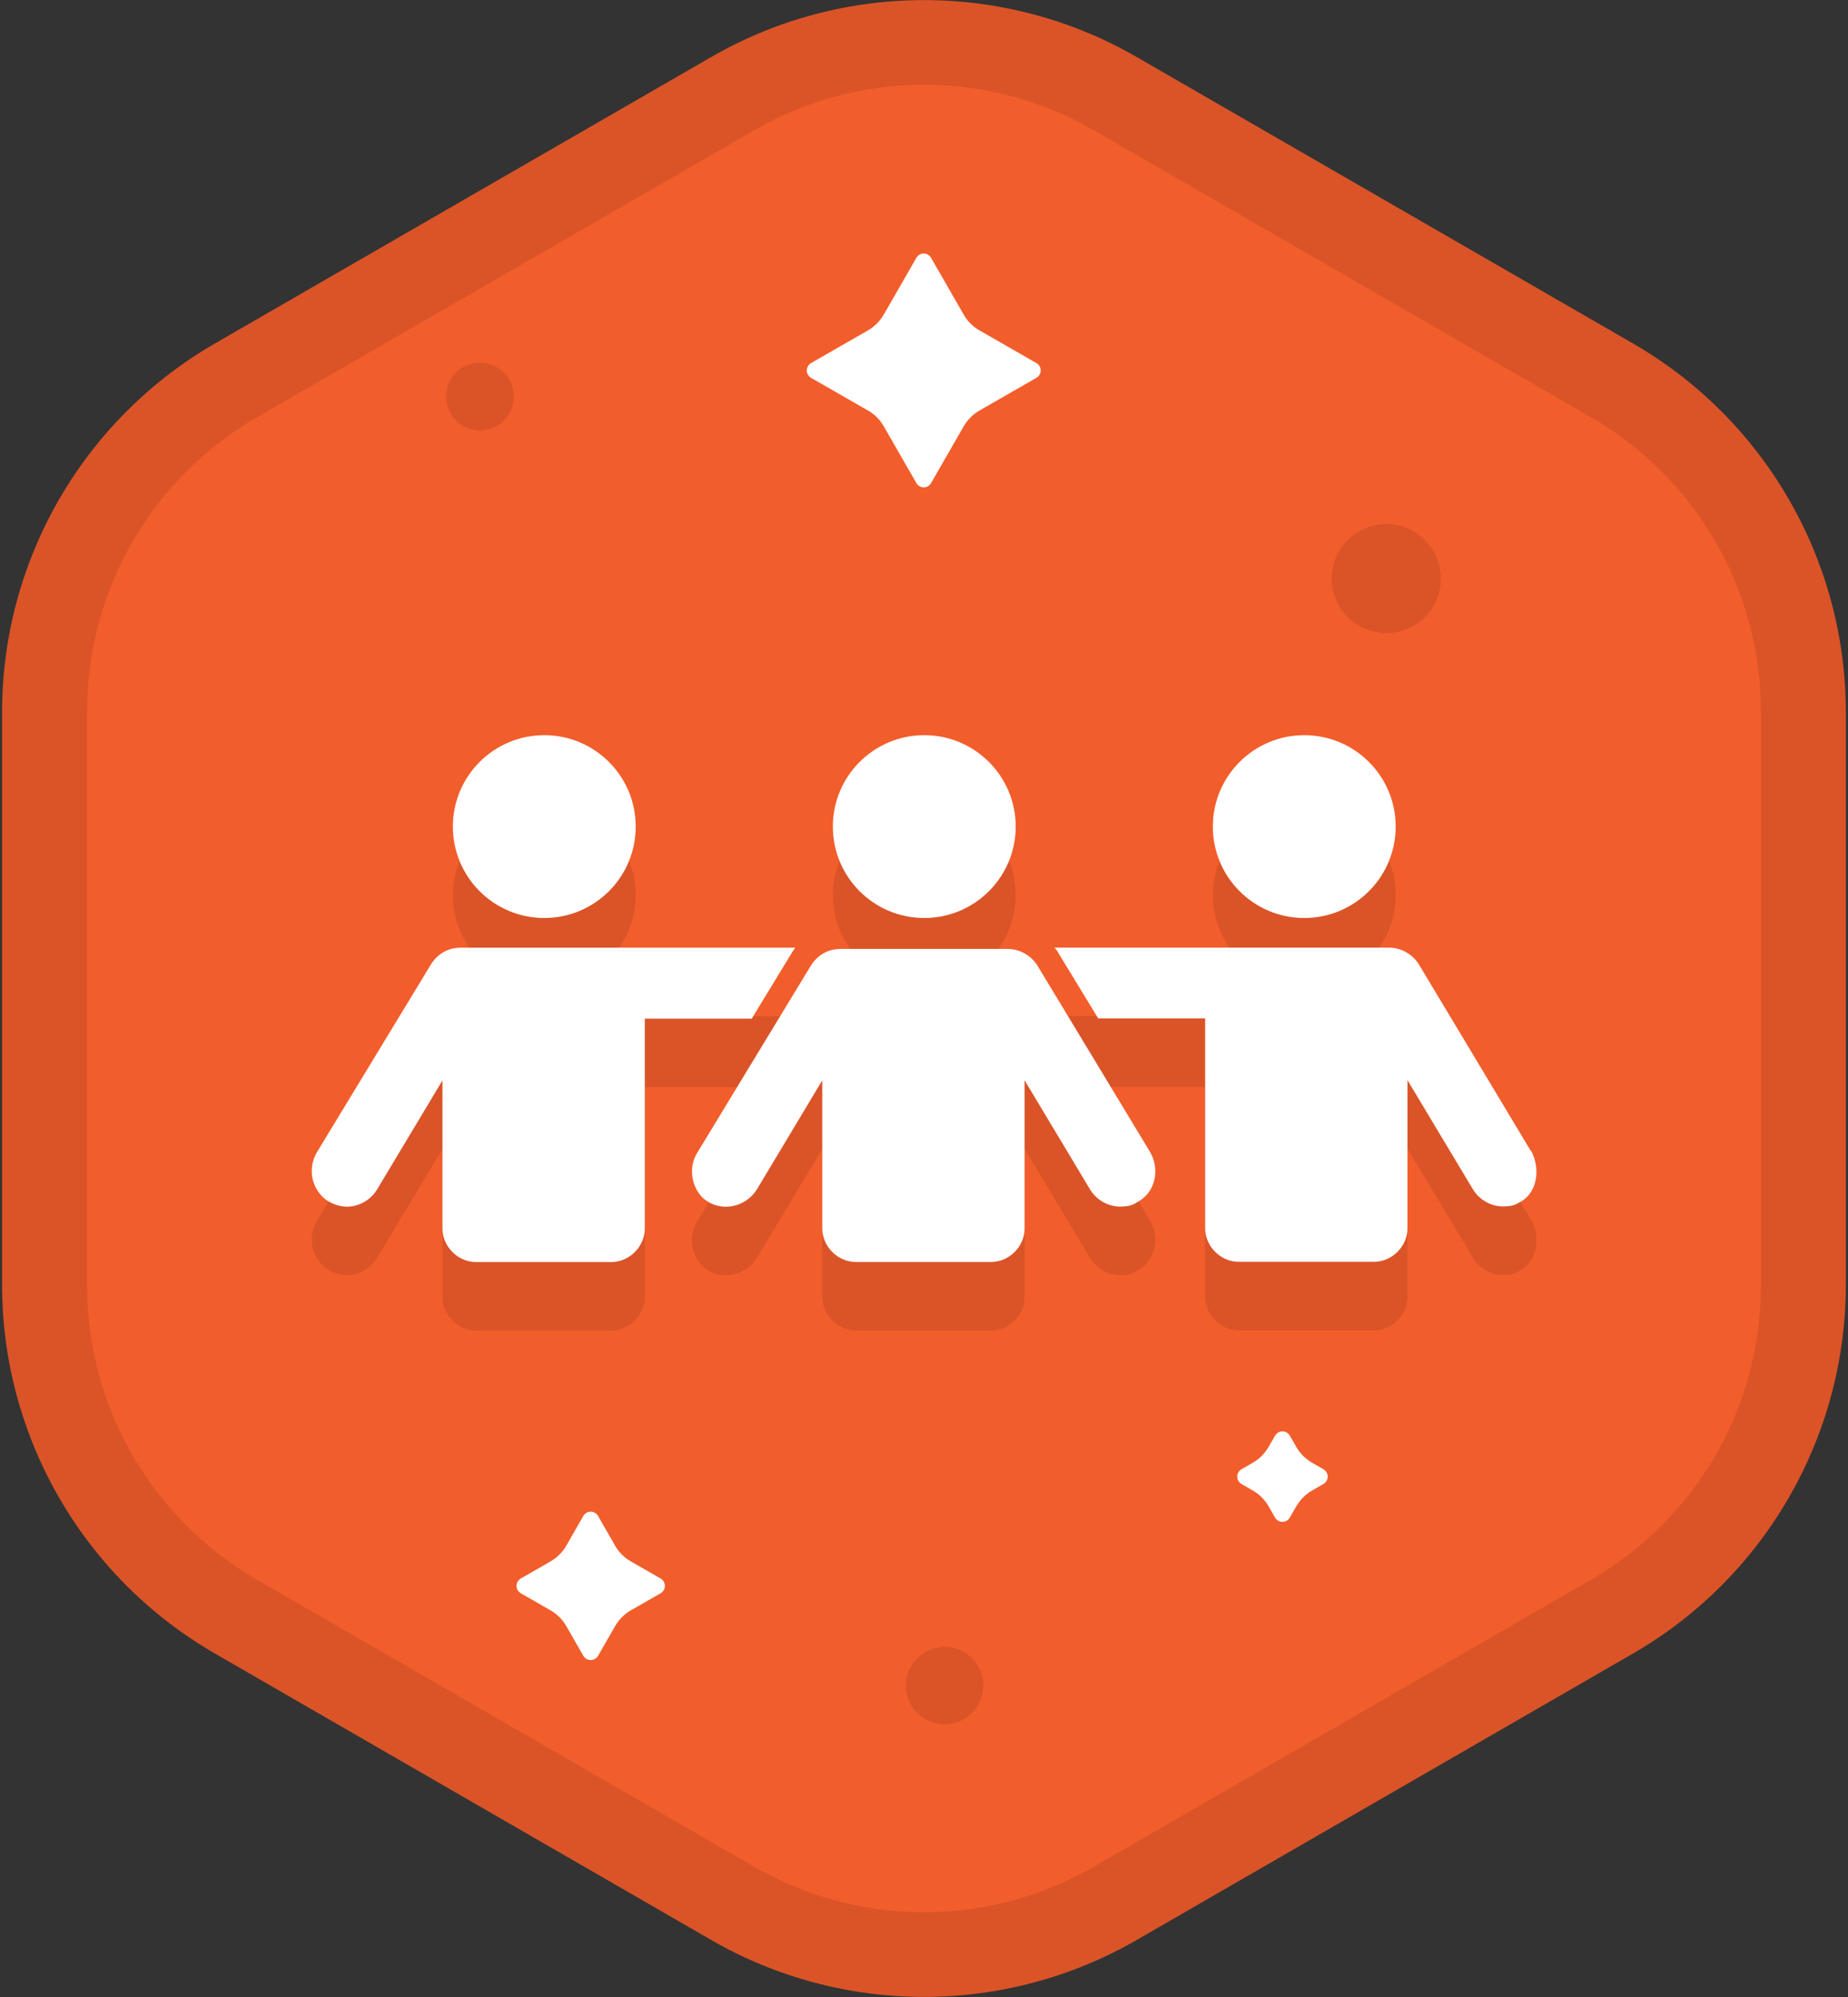 <?xml version="1.0" encoding="UTF-8"?>
<svg id="Vrstva_1" data-name="Vrstva 1" xmlns="http://www.w3.org/2000/svg" version="1.1" xmlns:serif="http://www.serif.com/" xmlns:xlink="http://www.w3.org/1999/xlink" viewBox="0 0 2381.1 2573.6">
  <rect x="0" y="0" width="2381.1" height="2573.6" fill="#333333" stroke="none"/>
  <defs>
    <style>
      .cls-1, .cls-2, .cls-3, .cls-4, .cls-5 {
        stroke-width: 0px;
      }

      .cls-1, .cls-3, .cls-4 {
        fill-rule: evenodd;
      }

      .cls-1, .cls-5 {
        fill: #fff;
      }

      .cls-2, .cls-3 {
        fill: #000;
        fill-opacity: .1;
      }

      .cls-4 {
        fill: url(#Nepojmenovaný_přechod_11);
      }
    </style>
    <linearGradient id="Nepojmenovaný_přechod_11" data-name="Nepojmenovaný přechod 11" x1="0" y1="2959.5" x2="1" y2="2959.5" gradientTransform="translate(-4354320 -654713.7) rotate(98.6) scale(1488.3 -1488.3)" gradientUnits="userSpaceOnUse">
      <stop offset="0" stop-color="#f25d2c"/>
      <stop offset="1" stop-color="#e23d4d"/>
    </linearGradient>
  </defs>
  <g id="Empathy">
    <g id="polygon-frame" serif:id="polygon frame">
      <g id="polygon-frame1" serif:id="polygon frame">
        <path class="cls-4" d="M916.2,73.6c169.8-98,378.9-98,548.6,0,191.9,110.8,447.3,258.2,639.2,369,169.8,98,274.3,279.1,274.3,475.1v738.1c0,196-104.6,377.1-274.3,475.1-191.9,110.8-447.3,258.2-639.2,369-169.8,98-378.9,98-548.6,0-191.9-110.8-447.3-258.2-639.2-369C107.3,2033,2.7,1851.9,2.7,1655.8v-738.1c0-196,104.6-377.1,274.3-475.1,191.9-110.8,447.3-258.2,639.2-369Z"/>
      </g>
      <g id="border">
        <path class="cls-3" d="M917,73.1c169.3-97.7,377.8-97.7,547.1,0,192.3,111,448.5,258.9,640.7,369.9,169.3,97.7,273.5,278.3,273.5,473.8v739.9c0,195.5-104.3,376.1-273.5,473.8-192.3,111-448.5,258.9-640.7,369.9-169.3,97.7-377.8,97.7-547.1,0-192.3-111-448.5-258.9-640.7-369.9C107,2032.8,2.7,1852.2,2.7,1656.7v-739.9c0-195.5,104.3-376.1,273.5-473.8,192.3-111,448.5-258.9,640.7-369.9ZM971.7,167.9c135.4-78.2,302.3-78.2,437.7,0,192.3,111,448.5,258.9,640.7,369.9,135.4,78.2,218.8,222.7,218.8,379v739.9c0,156.4-83.4,300.9-218.8,379-192.3,111-448.5,258.9-640.7,369.9-135.4,78.2-302.3,78.2-437.7,0-192.3-111-448.5-258.9-640.7-369.9-135.4-78.2-218.8-222.7-218.8-379v-739.9c0-156.4,83.4-300.9,218.8-379L971.7,167.9Z"/>
      </g>
    </g>
    <g>
      <circle class="cls-2" cx="1217.1" cy="2172.2" r="49.9"/>
      <circle class="cls-2" cx="618.4" cy="511" r="43.7"/>
      <circle class="cls-2" cx="1786.2" cy="745.6" r="70.3"/>
      <path class="cls-1" d="M751.6,1953.6c2-3.4,5.6-5.5,9.5-5.5s7.6,2.1,9.5,5.5c6.8,11.8,15.8,27.5,22,38.4,4.8,8.4,11.8,15.4,20.3,20.2,10.9,6.2,26.5,15.2,38.3,22,3.4,2,5.5,5.6,5.5,9.5s-2.1,7.5-5.5,9.5c-11.8,6.8-27.4,15.8-38.3,22-8.4,4.8-15.4,11.8-20.3,20.3-6.2,10.8-15.2,26.5-22,38.3-2,3.4-5.6,5.5-9.5,5.5s-7.6-2.1-9.5-5.5c-6.8-11.8-15.8-27.5-22-38.3-4.8-8.5-11.8-15.5-20.3-20.3-10.9-6.2-26.5-15.2-38.3-22-3.4-2-5.5-5.6-5.5-9.5s2.1-7.5,5.5-9.5c11.8-6.8,27.4-15.8,38.3-22,8.4-4.8,15.4-11.8,20.3-20.2,6.2-10.9,15.2-26.5,22-38.4Z"/>
      <path class="cls-1" d="M1642.9,1850.1c2-3.4,5.6-5.5,9.5-5.5s7.6,2.1,9.5,5.5c2.8,4.8,5.8,10.1,8.4,14.6,4.8,8.4,11.8,15.4,20.3,20.3,4.6,2.6,9.8,5.6,14.6,8.4,3.4,2,5.5,5.6,5.5,9.5s-2.1,7.5-5.5,9.5c-4.8,2.8-10.1,5.8-14.6,8.4-8.4,4.8-15.4,11.9-20.3,20.3-2.6,4.6-5.6,9.8-8.4,14.6-2,3.4-5.6,5.5-9.5,5.5s-7.6-2.1-9.5-5.5c-2.8-4.8-5.8-10-8.4-14.6-4.8-8.4-11.8-15.4-20.3-20.3-4.6-2.6-9.8-5.6-14.6-8.4-3.4-2-5.5-5.6-5.5-9.5s2.1-7.5,5.5-9.5c4.8-2.8,10.1-5.8,14.6-8.4,8.4-4.8,15.4-11.9,20.3-20.3,2.6-4.6,5.6-9.8,8.4-14.6Z"/>
      <path class="cls-1" d="M1180.7,332.3c2-3.4,5.6-5.6,9.5-5.6s7.6,2.2,9.5,5.6c11.7,20.4,31.4,54.7,42.1,73.3,4.8,8.4,11.8,15.4,20.3,20.2,18.6,10.7,52.9,30.4,73.3,42.1,3.4,2,5.5,5.6,5.5,9.5s-2.1,7.5-5.5,9.5c-20.4,11.7-54.7,31.4-73.3,42.1-8.4,4.8-15.4,11.9-20.3,20.2-10.7,18.6-30.4,52.9-42.1,73.3-2,3.4-5.6,5.6-9.5,5.6s-7.6-2.2-9.5-5.6c-11.7-20.4-31.4-54.7-42.1-73.3-4.8-8.4-11.8-15.4-20.3-20.2-18.6-10.7-52.9-30.4-73.3-42.1-3.4-2-5.5-5.6-5.5-9.5s2.1-7.5,5.5-9.5c20.4-11.7,54.7-31.4,73.3-42.1,8.4-4.8,15.4-11.9,20.3-20.2,10.7-18.6,30.4-52.9,42.1-73.3Z"/>
      <g>
        <circle class="cls-2" cx="1190.9" cy="1153.5" r="117.8"/>
        <circle class="cls-2" cx="701.3" cy="1153.5" r="117.8"/>
        <path class="cls-2" d="M1019.9,1316.2c1.7-1.7,3.3-5,5-6.6h-431.5c-16.6,0-29.9,8.3-38.2,21.6l-146.1,240.7c-13.3,21.6-8.3,48.1,11.6,63.1,8.3,5,16.6,8.3,26.6,8.3,14.9,0,29.9-8.3,38.2-21.6l84.6-141.1v190.9c0,23.2,19.9,43.2,43.2,43.2h174.3c23.2,0,43.2-19.9,43.2-43.2v-270.5h137.8l51.5-84.6Z"/>
        <circle class="cls-2" cx="1680.5" cy="1153.5" r="117.8"/>
        <path class="cls-2" d="M1972.6,1571.8l-144.4-240.7c-8.3-13.3-23.2-21.6-38.2-21.6h-431.5c1.7,1.7,3.3,3.3,5,6.6l51.5,84.6h137.8v270.5c0,23.2,19.9,43.2,43.2,43.2h174.3c23.2,0,43.2-19.9,43.2-43.2v-190.9l84.6,141.1c8.3,13.3,23.2,21.6,38.2,21.6s18.3-3.3,26.6-8.3c18.3-13.3,21.6-41.5,10-63.1Z"/>
        <path class="cls-2" d="M1336.9,1332.8c-8.3-13.3-23.2-21.6-38.2-21.6h-215.8c-16.6,0-29.9,8.3-38.2,21.6l-146.1,240.7c-11.6,18.3-8.3,43.2,6.6,58.1,21.6,19.9,54.8,13.3,69.7-10l84.6-141.1v190.9c0,23.2,19.9,43.2,43.2,43.2h174.3c23.2,0,43.2-19.9,43.2-43.2v-190.9l84.6,141.1c8.3,13.3,23.2,21.6,38.2,21.6s18.3-3.3,26.6-8.3c19.9-13.3,24.9-41.5,11.6-63.1l-144.4-239Z"/>
      </g>
      <g>
        <circle class="cls-5" cx="1190.9" cy="1065.2" r="117.8"/>
        <circle class="cls-5" cx="701.3" cy="1065.2" r="117.8"/>
        <path class="cls-5" d="M1019.9,1227.9c1.7-1.7,3.3-5,5-6.6h-431.5c-16.6,0-29.9,8.3-38.2,21.6l-146.1,240.7c-13.3,21.6-8.3,48.1,11.6,63.1,8.3,5,16.6,8.3,26.6,8.3,14.9,0,29.9-8.3,38.2-21.6l84.6-141.1v190.9c0,23.2,19.9,43.2,43.2,43.2h174.3c23.2,0,43.2-19.9,43.2-43.2v-270.5h137.8l51.5-84.6Z"/>
        <circle class="cls-5" cx="1680.5" cy="1065.2" r="117.8"/>
        <path class="cls-5" d="M1972.6,1483.5l-144.4-240.7c-8.3-13.3-23.2-21.6-38.2-21.6h-431.5c1.7,1.7,3.3,3.3,5,6.6l51.5,84.6h137.8v270.5c0,23.2,19.9,43.2,43.2,43.2h174.3c23.2,0,43.2-19.9,43.2-43.2v-190.9l84.6,141.1c8.3,13.3,23.2,21.6,38.2,21.6s18.3-3.3,26.6-8.3c18.3-13.3,21.6-41.5,10-63.1Z"/>
        <path class="cls-5" d="M1336.9,1244.5c-8.3-13.3-23.2-21.6-38.2-21.6h-215.8c-16.6,0-29.9,8.3-38.2,21.6l-146.1,240.7c-11.6,18.3-8.3,43.2,6.6,58.1,21.6,19.9,54.8,13.3,69.7-10l84.6-141.1v190.9c0,23.2,19.9,43.2,43.2,43.2h174.3c23.2,0,43.2-19.9,43.2-43.2v-190.9l84.6,141.1c8.3,13.3,23.2,21.6,38.2,21.6s18.3-3.3,26.6-8.3c19.9-13.3,24.9-41.5,11.6-63.1l-144.4-239Z"/>
      </g>
    </g>
  </g>
</svg>